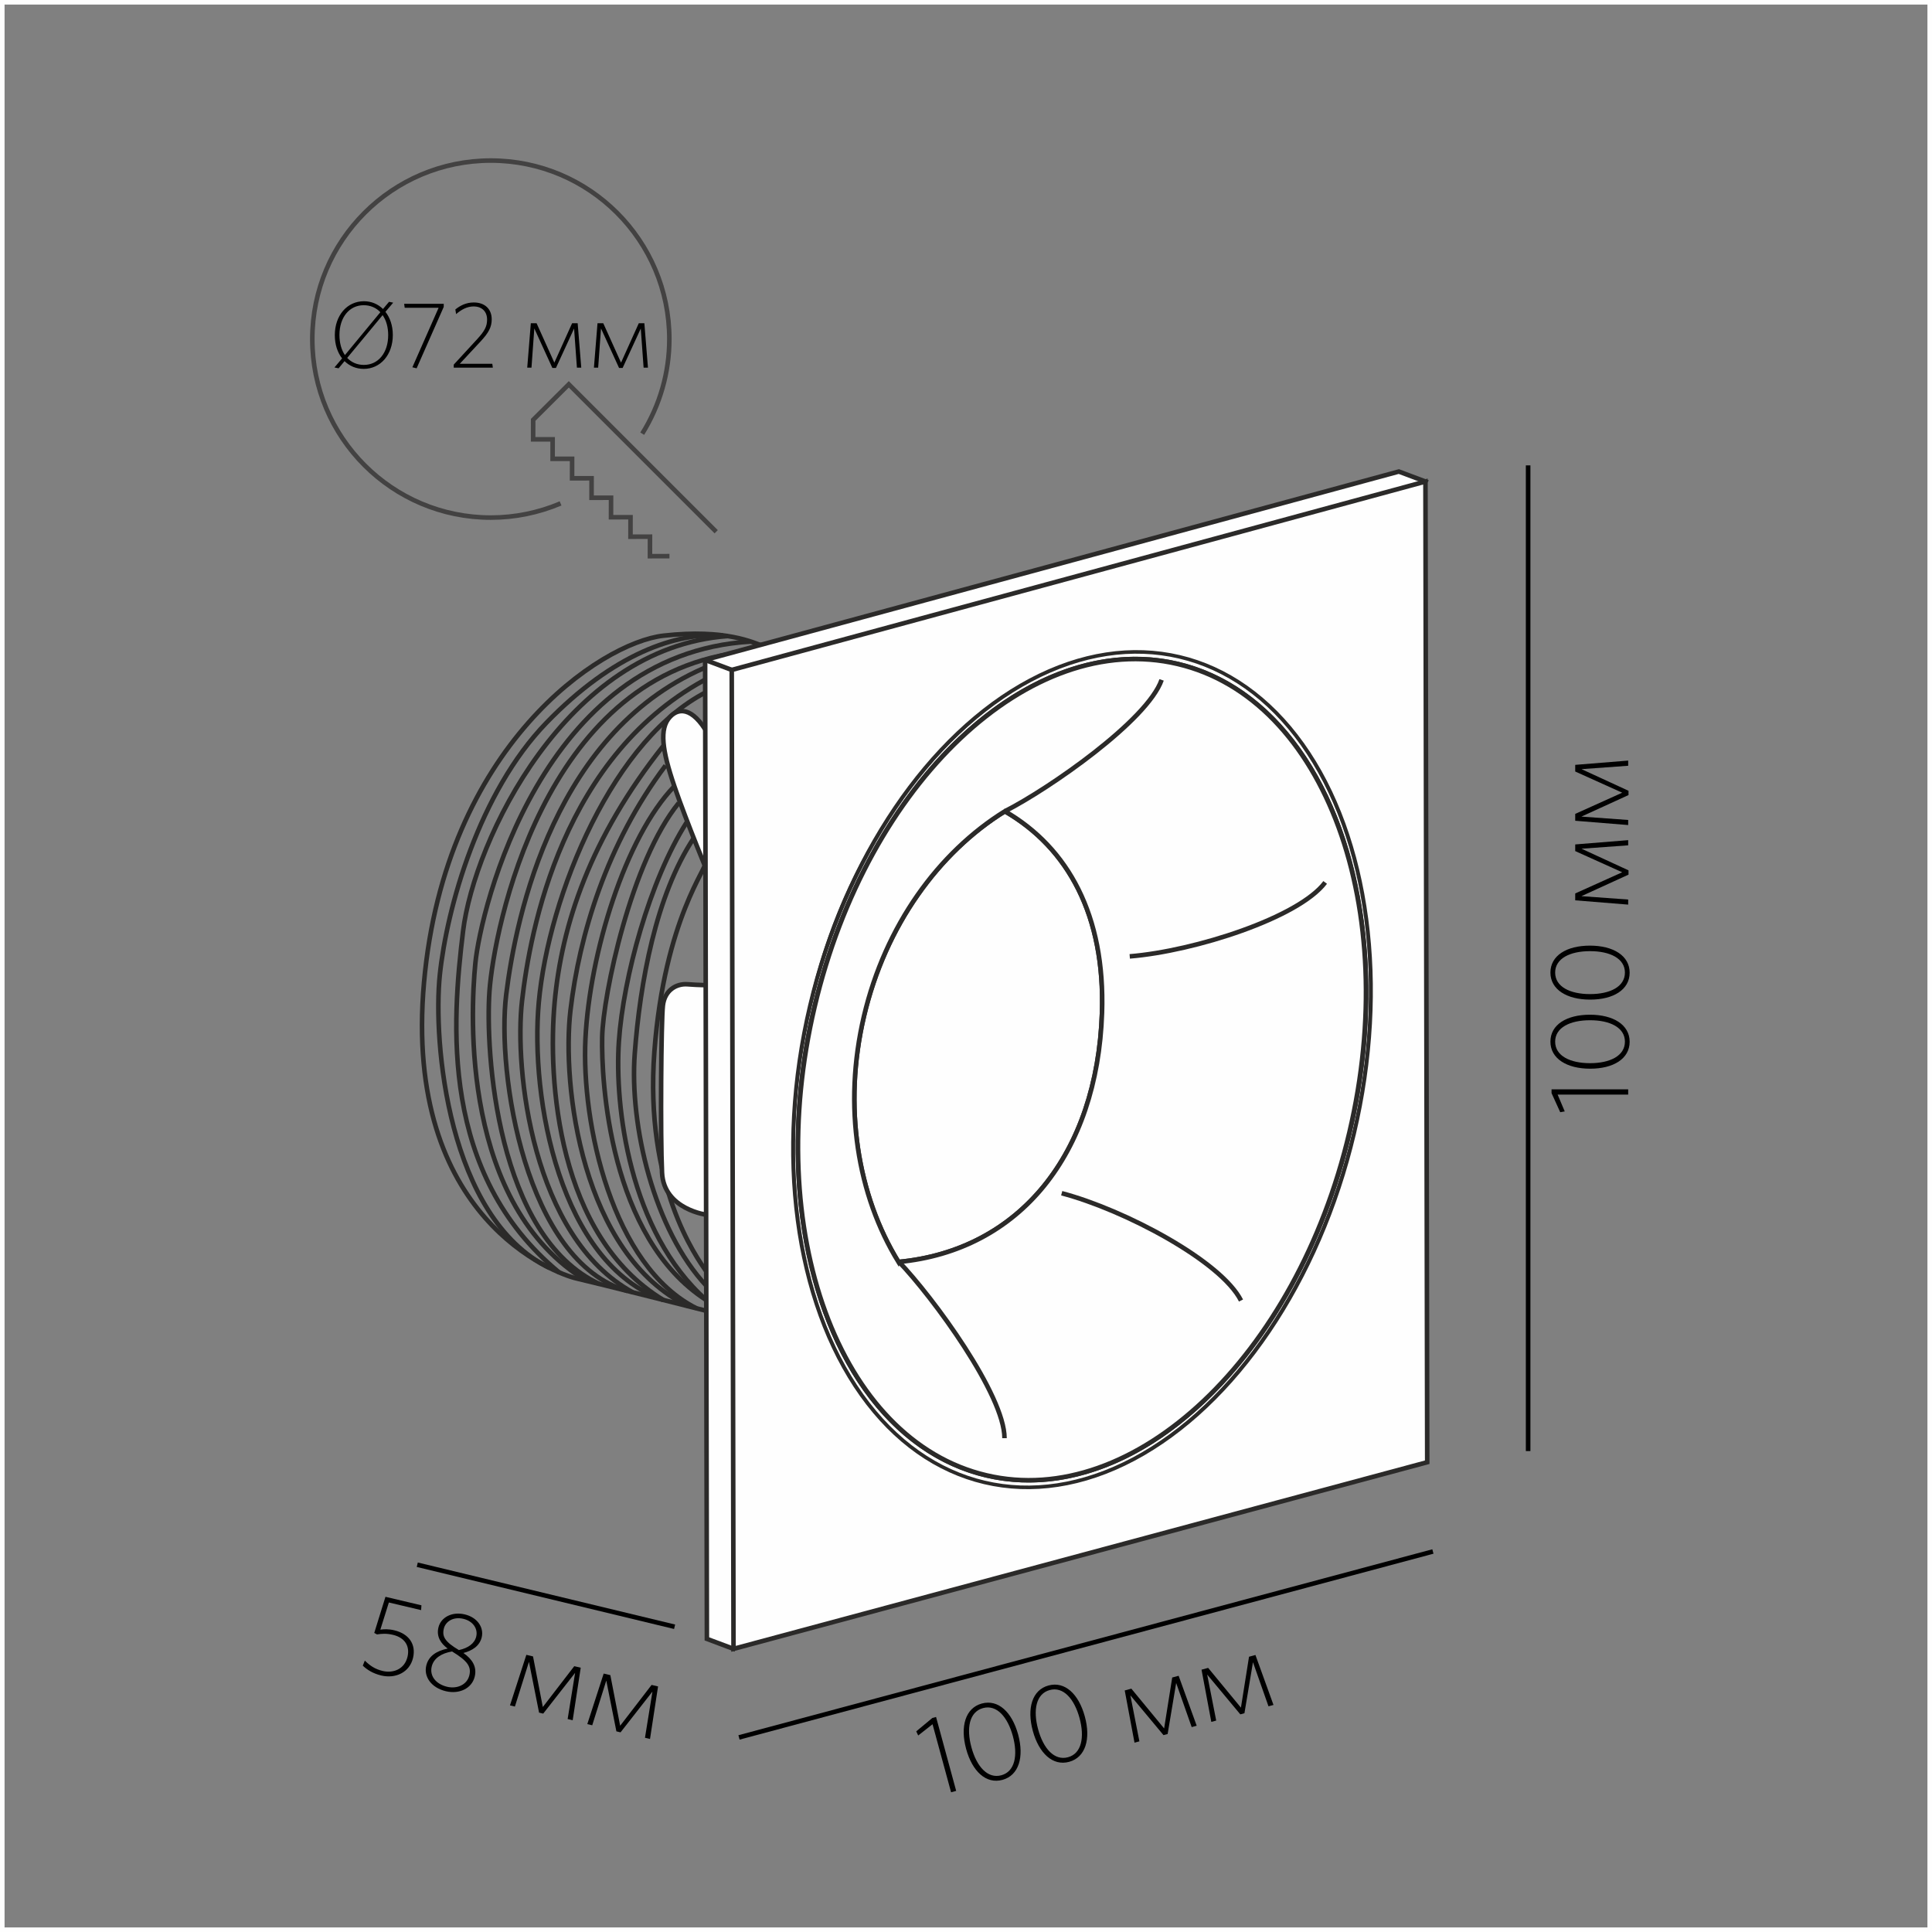 <?xml version="1.0" encoding="UTF-8"?>
<!DOCTYPE svg PUBLIC "-//W3C//DTD SVG 1.1//EN" "http://www.w3.org/Graphics/SVG/1.1/DTD/svg11.dtd">
<!-- Creator: CorelDRAW X6 -->
<svg xmlns="http://www.w3.org/2000/svg" xml:space="preserve" width="500px" height="500px" version="1.1" style="shape-rendering:geometricPrecision; text-rendering:geometricPrecision; image-rendering:optimizeQuality; fill-rule:evenodd; clip-rule:evenodd"
viewBox="0 0 500000 500000"
 xmlns:xlink="http://www.w3.org/1999/xlink">
 <rect x="0" y="0" width="500000" height="500000" fill="#808080" stroke="none"/>
 <defs>
  <style type="text/css">
   <![CDATA[
    .str1 {stroke:#2B2A29;stroke-width:1181.11}
    .str3 {stroke:#434242;stroke-width:1181.11}
    .str2 {stroke:black;stroke-width:1181.11}
    .str0 {stroke:#FEFEFE;stroke-width:2362.21}
    .fil0 {fill:none}
    .fil1 {fill:#FEFEFE}
    .fil2 {fill:black;fill-rule:nonzero}
   ]]>
  </style>
 </defs>
 <g id="Слой_x0020_1">
  <rect class="fil0 str0" width="500001" height="500001"/>
  <g id="_848363632">
   <g>
    <path class="fil0 str1" d="M182866 339257c0,0 -28713,-7270 -33724,-8408 -5011,-1140 -44878,-15288 -39410,-76572 5467,-61285 45793,-87943 61969,-89765 16176,-1822 23239,1822 25974,2734 0,0 -13670,3417 -13670,3417l-380 56330 -758 112264z"/>
    <path class="fil0 str1" d="M187065 164427c-11976,-769 -28247,4633 -45664,22641 -17417,18007 -25745,47843 -27568,65159 -1822,17315 2019,62947 28349,75900"/>
    <path class="fil0 str1" d="M188364 164613c-41910,2989 -65661,52892 -68520,76336 -2859,23444 -6107,62782 24855,88349"/>
    <path class="fil0 str1" d="M194313 166036c-54297,3129 -69912,69445 -71280,83114 -1368,13670 -3573,62809 28743,82324"/>
    <path class="fil0 str1" d="M190840 168954c-50439,6606 -63021,71768 -64160,87488 -1140,15722 1819,63555 28476,75862"/>
    <path class="fil0 str1" d="M183995 172150c-40423,16180 -50482,64927 -52987,85204 -2506,20276 4911,69208 31390,76753"/>
    <path class="fil0 str1" d="M183975 175112c-38620,19828 -46816,66065 -48866,83836 -2052,17770 2578,61221 28629,75493"/>
    <path class="fil0 str1" d="M183953 178530c-25202,11852 -42008,53307 -44515,80874 -2263,24906 5459,67710 32234,77029"/>
    <path class="fil0 str1" d="M171790 192877c-19049,23924 -26428,46478 -28251,66527 -1822,20048 674,60419 28133,77029"/>
    <path class="fil0 str1" d="M172245 198118c-15265,20276 -22328,43971 -24606,63337 -2277,19365 2812,63259 30568,76625"/>
    <path class="fil0 str1" d="M174521 203472c-12758,13214 -21939,43391 -23010,65387 -1072,21997 6932,58832 28755,69742"/>
    <path class="fil0 str1" d="M175661 207800c-12302,15037 -19595,49667 -19821,60603 -228,10936 1689,51942 27045,68119"/>
    <path class="fil0 str1" d="M177710 212813c-9568,15037 -16403,40097 -17543,56729 -1139,16631 2601,49208 22717,66981"/>
    <path class="fil0 str1" d="M178840 217988c0,0 10491,-15885 693,-1076 -9797,14810 -13897,37364 -15265,55819 -1368,18454 4930,45574 18641,60151"/>
    <path class="fil0 str1" d="M182267 223749c1380,9 -10335,13895 -12913,48412 -2580,34518 10828,53186 13579,57066"/>
    <path class="fil1 str1" d="M183866 191167c-3867,-7633 -7865,-8544 -10557,-5549 -2691,2994 -1977,8512 1212,17854 3189,9341 9103,23522 9103,23522l242 -35826z"/>
    <path class="fil1 str1" d="M183034 314419c0,0 -11246,-1362 -11702,-10930 -456,-9568 -228,-39415 228,-43288 456,-3874 3417,-5696 6379,-5469 2962,228 5497,228 5497,228l-402 59458z"/>
   </g>
   <g>
    <polygon class="fil1 str1" points="182487,170791 362017,122035 368905,124620 189831,426722 182942,424139 "/>
    <line class="fil0 str1" x1="182487" y1="170791" x2="189375" y2= "173375" />
    <polygon class="fil1 str1" points="189375,173375 368905,124620 369361,378422 189831,426722 "/>
   </g>
   <path class="fil0 str1" d="M304787 170900c39566,7762 56753,62516 43858,120231 -12896,57716 -52586,101436 -92723,89003 -40135,-12434 -58917,-62289 -46021,-120004 12895,-57716 56362,-96788 94885,-89230z"/>
   <ellipse class="fil1 str1" transform="matrix(0.853 0.201 -0.179 0.758 280021 276822)" rx="82500" ry="140938"/>
   <ellipse class="fil1 str1" transform="matrix(0.84 0.198 -0.176 0.746 280021 276822)" rx="82500" ry="140938"/>
   <ellipse class="fil1 str1" transform="matrix(0.839 0.198 -0.176 0.745 280021 276822)" rx="82500" ry="140938"/>
   <path class="fil1 str1" d="M232524 326597c-10570,-17174 -14447,-40205 -8924,-63643 5529,-23464 19306,-42357 36460,-52999 16404,9477 25987,27036 25141,52205 -1225,36425 -21246,61451 -52676,64436z"/>
   <path class="fil1 str1" d="M304762 171832c38211,9006 58112,63310 44447,121294 -13664,57984 -55717,97689 -93929,88685 -38211,-9005 -58110,-63310 -44447,-121293 13664,-57983 55716,-97689 93929,-88686zm-72238 154765c-10570,-17174 -14447,-40205 -8924,-63643 5529,-23464 19306,-42357 36461,-52999 16403,9477 25986,27036 25139,52205 -1224,36425 -21245,61451 -52675,64436z"/>
   <path class="fil0 str1" d="M260061 209956c11477,-5838 36915,-23524 40562,-34004"/>
   <path class="fil0 str1" d="M232515 326412c9021,9365 27443,34624 27450,45783"/>
   <path class="fil0 str1" d="M292375 247509c16860,-1368 43743,-10024 50579,-19137"/>
   <path class="fil0 str1" d="M274768 308804c16354,4324 41287,17594 46403,27770"/>
   <line class="fil0 str2" x1="191254" y1="449642" x2="370834" y2= "401524" />
   <polygon class="fil2" points="247459,463480 242251,444350 241294,444608 237126,448071 237630,449144 241341,446228 246138,463843 "/>
   <path id="1" class="fil2" d="M263494 448889c-1579,-5797 -5157,-9176 -9406,-8017 -4246,1157 -5629,5948 -4056,11744 1580,5796 5161,9170 9406,8013 4251,-1157 5645,-5920 4056,-11739zm-1370 400c1358,4980 537,9191 -2974,10148 -3547,966 -6389,-2249 -7742,-7228 -1358,-4980 -543,-9191 3004,-10158 3517,-957 6353,2259 7713,7238z"/>
   <path id="2" class="fil2" d="M280751 444220c-1579,-5797 -5157,-9176 -9406,-8017 -4246,1157 -5629,5948 -4056,11744 1580,5796 5161,9170 9406,8013 4251,-1157 5645,-5920 4056,-11739zm-1370 400c1358,4980 537,9191 -2974,10148 -3547,966 -6389,-2249 -7742,-7228 -1358,-4980 -543,-9191 3004,-10158 3517,-957 6353,2259 7713,7238z"/>
   <polygon id="3" class="fil2" points="309703,446618 305029,433689 303368,434139 301275,447313 292793,437023 291078,437490 293609,451003 294876,450659 292539,438755 301115,449049 302184,448760 304391,435556 308406,446971 "/>
   <polygon id="4" class="fil2" points="329579,441240 324906,428312 323245,428762 321152,441936 312669,431646 310955,432112 313486,445625 314753,445282 312416,433377 320992,443672 322060,443382 324268,430179 328283,441593 "/>
   <line class="fil0 str2" x1="395478" y1="375536" x2="395478" y2= "120441" />
   <polygon class="fil2" points="421373,281916 401539,281916 401539,282907 403786,287837 404952,287632 403115,283286 421373,283286 "/>
   <path id="1" class="fil2" d="M411470 262607c-6018,0 -10222,2567 -10222,6971 0,4404 4264,7000 10282,7000 6018,0 10222,-2568 10222,-6971 0,-4404 -4234,-7000 -10282,-7000zm30 1429c5172,0 9027,1896 9027,5542 0,3674 -3855,5570 -9027,5570 -5172,0 -9027,-1896 -9027,-5570 0,-3646 3855,-5542 9027,-5542z"/>
   <path id="2" class="fil2" d="M411470 244729c-6018,0 -10222,2567 -10222,6971 0,4404 4264,7000 10282,7000 6018,0 10222,-2568 10222,-6971 0,-4404 -4234,-7000 -10282,-7000zm30 1429c5172,0 9027,1896 9027,5542 0,3674 -3855,5570 -9027,5570 -5172,0 -9027,-1896 -9027,-5570 0,-3646 3855,-5542 9027,-5542z"/>
   <polygon id="3" class="fil2" points="421373,217430 407665,218538 407665,220259 419827,225741 407665,231225 407665,233004 421373,234113 421373,232800 409269,231924 421460,226354 421460,225246 409298,219646 421373,218770 "/>
   <polygon id="4" class="fil2" points="421373,196838 407665,197946 407665,199667 419827,205150 407665,210634 407665,212412 421373,213522 421373,212208 409269,211333 421460,205763 421460,204655 409298,199054 421373,198179 "/>
   <line class="fil0 str2" x1="107989" y1="404950" x2="174586" y2= "421004" />
   <path class="fil2" d="M106895 429056c833,-3516 -1071,-6245 -4874,-7143 -1475,-351 -2597,-289 -3588,-161l2204 -7029 8346 1971 84 -1240 -9309 -2204 -2903 9353 717 384c1152,-177 2380,-308 4113,104 3093,729 4439,2907 3776,5687 -756,3209 -3685,4312 -6411,3669 -2069,-491 -3348,-1427 -4637,-2686l-520 1310c1124,1077 2634,2035 4819,2555 3632,855 7292,-791 8185,-4570z"/>
   <path id="1" class="fil2" d="M110315 431065c-686,2891 1312,5731 5085,6625 3463,819 6732,-716 7466,-3807 592,-2498 -593,-4454 -2932,-6092 2265,-598 4196,-1792 4736,-4061 605,-2551 -1119,-5151 -4409,-5930 -3292,-776 -6174,761 -6798,3399 -557,2352 611,4128 2394,5447 -2961,619 -4961,1972 -5542,4419zm1411 242c510,-2157 2524,-3449 5272,-3909 4031,2453 5000,3944 4474,6154 -591,2498 -3213,3585 -5740,2989 -2922,-696 -4584,-2793 -4006,-5233zm3133 -9810c406,-1729 2313,-3195 5068,-2543 2467,582 3798,2546 3326,4563 -430,1815 -2094,3007 -4493,3520 -3596,-2139 -4388,-3496 -3901,-5539z"/>
   <polygon id="2" class="fil2" points="148210,445195 150292,431599 148616,431208 140482,441775 137945,428678 136217,428270 131982,441351 133257,441653 136894,430080 139509,443225 140585,443482 148837,432936 146905,444887 "/>
   <polygon id="3" class="fil2" points="168223,450044 170305,436447 168629,436056 160495,446623 157958,433526 156230,433119 151994,446199 153270,446502 156906,434928 159521,448074 160597,448330 168850,437784 166917,449736 "/>
   <path class="fil2" d="M101660 86688c0,-2395 -709,-4473 -1907,-5989l2006 -2370 -1076 -221 -1565 1859c-1296,-1272 -3007,-2006 -4938,-2006 -4326,0 -7530,3643 -7530,8777 0,2420 685,4474 1883,6014l-1980 2347 1075 220 1540 -1858c1296,1271 3007,2004 4963,2004 4328,0 7530,-3643 7530,-8777zm-1198 50c0,4522 -2543,7701 -6283,7701 -1760,0 -3227,-660 -4326,-1809l9168 -11074c928,1320 1442,3105 1442,5183zm-6332 -7749c1736,0 3227,659 4303,1808l-9168 11099c-905,-1344 -1417,-3104 -1417,-5207 0,-4522 2542,-7700 6282,-7700z"/>
   <polygon id="1" class="fil2" points="114837,79428 114837,78622 104593,78622 104740,79648 113516,79648 106720,95050 107821,95319 "/>
   <path id="2" class="fil2" d="M127548 95148l-146 -1003 -8409 0 5402 -5802c2029,-2180 2861,-3651 2861,-5708 0,-2595 -1711,-4356 -4645,-4356 -1980,0 -3520,807 -4767,1809l196 1202c1320,-1129 2811,-1984 4522,-1984 2151,0 3496,1296 3496,3402 0,1715 -587,2914 -2568,5069l-6063 6588 0 782 10121 0z"/>
   <polygon id="3" class="fil2" points="150430,95148 149501,83658 148059,83658 143463,93852 138867,83658 137376,83658 136447,95148 137547,95148 138280,85002 142949,95221 143879,95221 148573,85027 149306,95148 "/>
   <polygon id="4" class="fil2" points="167690,95148 166760,83658 165318,83658 160723,93852 156127,83658 154635,83658 153707,95148 154806,95148 155540,85002 160209,95221 161138,95221 165832,85027 166565,95148 "/>
   <path class="fil0 str3" d="M173255 143930l-5046 7 -1 0 8 -5046 -5046 8 7 -5046 -5045 7 -1 0 8 -5046 -5046 7 0 0 7 -5046 -5046 7 0 0 7 -5046 -5046 8 0 -1 7 -5045 -5046 7 0 0 7 -5046 9223 -9189 38147 38146m-40276 -7335c-5709,2424 -11849,3673 -18051,3673 -25515,0 -46200,-20685 -46200,-46200 0,-25515 20685,-46200 46200,-46200 25515,0 46199,20685 46199,46200 0,8658 -2432,17140 -7019,24482"/>
  </g>
 </g>
</svg>
